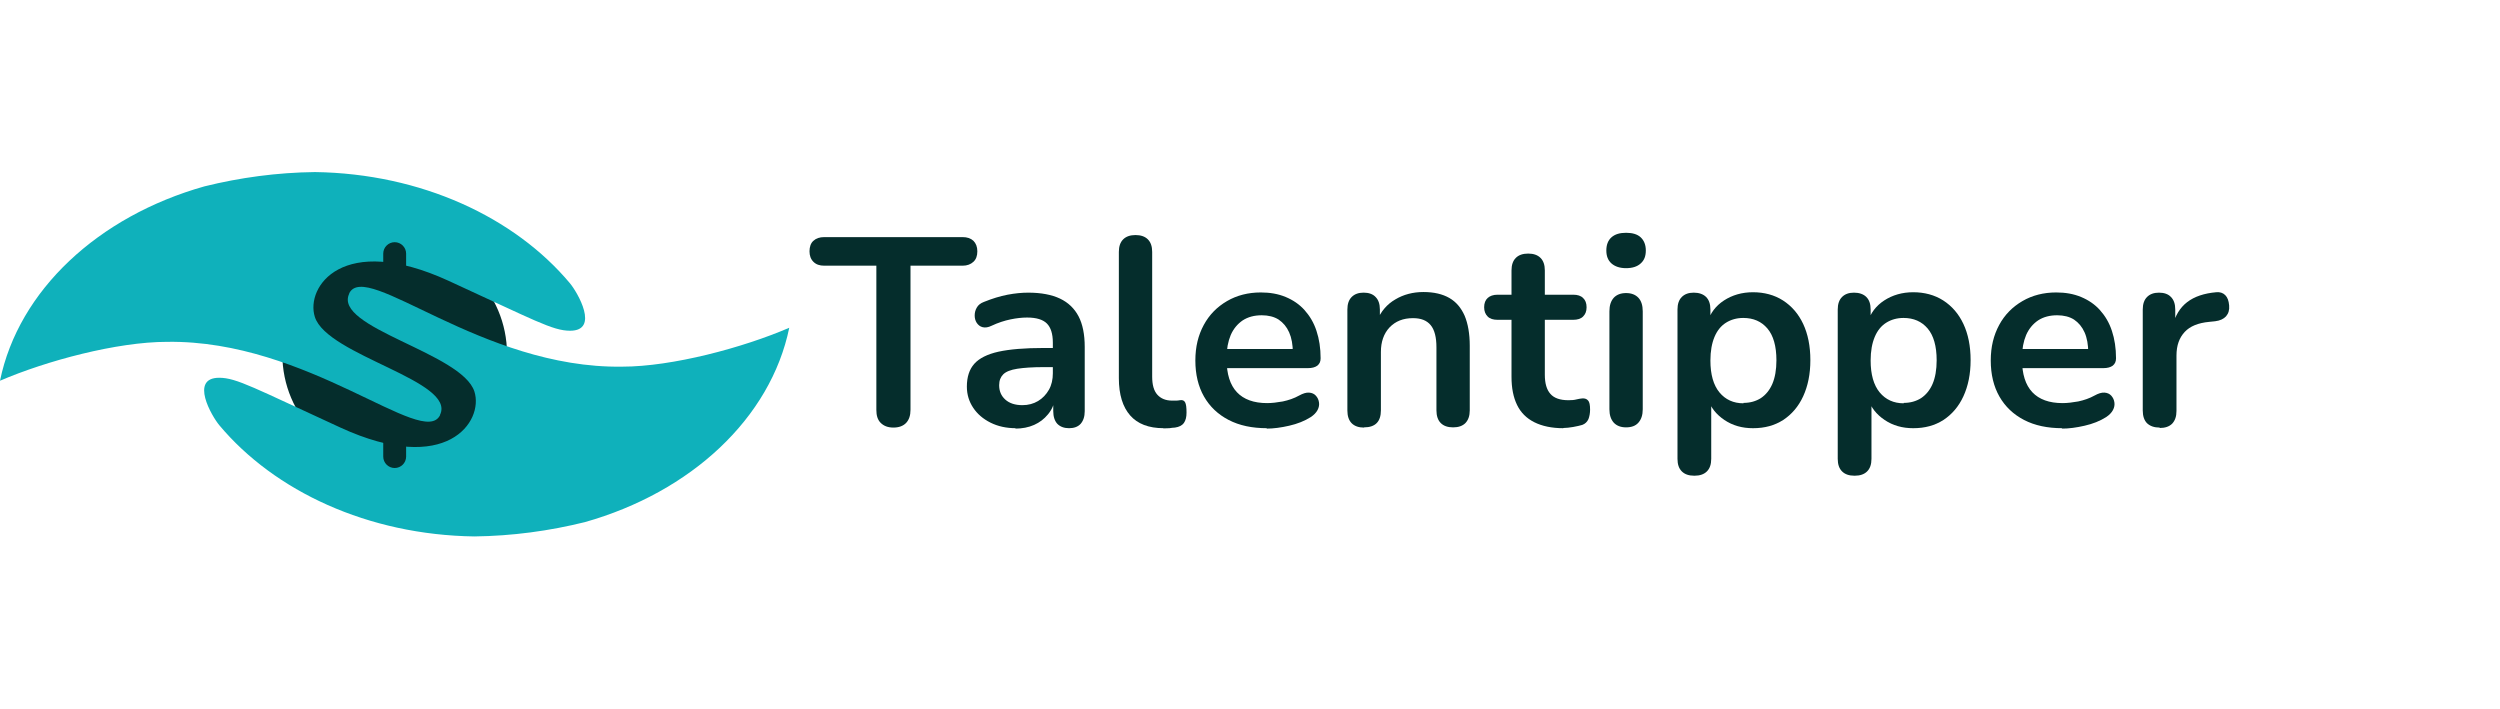 <svg width="247" height="70" viewBox="0 0 247 70" fill="none" xmlns="http://www.w3.org/2000/svg">
<g clip-path="url(#clip0_604_1682)">
<path d="M38.994 46.094C45.124 46.094 50.094 41.125 50.094 34.995C50.094 28.865 45.124 23.895 38.994 23.895C32.864 23.895 27.895 28.865 27.895 34.995C27.895 41.125 32.864 46.094 38.994 46.094Z" fill="#052D2C"/>
<path d="M43.471 40.996C45.121 37.617 32.327 35.153 31.106 31.309C30.168 28.36 33.841 22.934 44.33 27.749C52.807 31.637 54.605 32.677 56.323 32.677C59.261 32.677 57.069 28.891 56.3 27.975C50.852 21.476 41.629 17.147 31.117 17C27.364 17.045 23.714 17.543 20.198 18.413C9.709 21.374 1.842 28.676 0 37.617C4.566 35.65 11.552 33.774 16.514 33.774C30.45 33.57 41.832 44.387 43.483 41.008L43.471 40.996Z" fill="#0FB1BB"/>
<path d="M34.508 29.004C32.858 32.383 45.652 34.847 46.873 38.69C47.811 41.641 44.138 47.066 33.649 42.251C25.172 38.363 23.374 37.323 21.656 37.323C18.718 37.323 20.91 41.109 21.679 42.025C27.127 48.524 36.35 52.853 46.862 53C50.614 52.955 54.265 52.457 57.781 51.587C68.27 48.626 76.136 41.324 77.979 32.383C73.412 34.35 66.427 36.226 61.465 36.226C47.529 36.43 36.147 25.613 34.496 28.992L34.508 29.004Z" fill="#0FB1BB"/>
<path d="M38.995 27.964C38.373 27.964 37.864 27.455 37.864 26.833V25.059C37.864 24.437 38.373 23.928 38.995 23.928C39.616 23.928 40.125 24.437 40.125 25.059V26.833C40.125 27.455 39.616 27.964 38.995 27.964Z" fill="#052D2C"/>
<path d="M38.995 46.24C38.373 46.24 37.864 45.732 37.864 45.11V43.336C37.864 42.714 38.373 42.205 38.995 42.205C39.616 42.205 40.125 42.714 40.125 43.336V45.11C40.125 45.732 39.616 46.24 38.995 46.24Z" fill="#052D2C"/>
<path d="M88.27 42.244C87.722 42.244 87.315 42.082 87.01 41.777C86.705 41.472 86.584 41.045 86.584 40.497V26.251H81.442C80.975 26.251 80.629 26.129 80.365 25.865C80.101 25.601 79.979 25.255 79.979 24.828C79.979 24.402 80.101 24.016 80.365 23.792C80.629 23.548 80.975 23.426 81.442 23.426H95.098C95.566 23.426 95.911 23.548 96.175 23.792C96.419 24.036 96.561 24.381 96.561 24.828C96.561 25.276 96.439 25.621 96.175 25.865C95.911 26.109 95.566 26.251 95.098 26.251H89.957V40.497C89.957 41.045 89.815 41.472 89.53 41.777C89.246 42.082 88.819 42.244 88.27 42.244Z" fill="#052D2C"/>
<path d="M100.363 42.306C99.428 42.306 98.595 42.123 97.863 41.758C97.132 41.392 96.563 40.904 96.156 40.294C95.75 39.685 95.526 38.994 95.526 38.201C95.526 37.246 95.77 36.494 96.258 35.946C96.746 35.397 97.558 34.99 98.656 34.746C99.773 34.503 101.257 34.381 103.106 34.381H104.427V36.271H103.127C102.029 36.271 101.155 36.332 100.505 36.433C99.855 36.535 99.387 36.718 99.123 36.982C98.859 37.246 98.717 37.592 98.717 38.059C98.717 38.648 98.92 39.116 99.326 39.481C99.733 39.847 100.302 40.03 101.013 40.03C101.602 40.03 102.11 39.888 102.558 39.624C103.005 39.359 103.37 38.973 103.635 38.506C103.899 38.039 104.021 37.49 104.021 36.88V33.852C104.021 32.978 103.818 32.349 103.431 31.962C103.045 31.576 102.395 31.373 101.481 31.373C100.972 31.373 100.424 31.434 99.835 31.556C99.245 31.678 98.615 31.881 97.965 32.186C97.64 32.349 97.335 32.389 97.091 32.328C96.827 32.267 96.644 32.105 96.502 31.901C96.359 31.678 96.299 31.434 96.299 31.17C96.299 30.906 96.359 30.642 96.502 30.398C96.644 30.134 96.888 29.951 97.213 29.829C98.026 29.503 98.798 29.26 99.55 29.117C100.302 28.975 100.972 28.914 101.602 28.914C102.862 28.914 103.919 29.117 104.732 29.503C105.545 29.89 106.154 30.479 106.561 31.251C106.967 32.023 107.171 33.039 107.171 34.279V40.62C107.171 41.168 107.028 41.575 106.764 41.879C106.5 42.164 106.114 42.306 105.626 42.306C105.138 42.306 104.752 42.164 104.468 41.879C104.204 41.595 104.061 41.168 104.061 40.62V39.359H104.265C104.143 39.969 103.899 40.518 103.533 40.945C103.167 41.392 102.72 41.737 102.171 41.981C101.623 42.225 100.993 42.347 100.302 42.347L100.363 42.306Z" fill="#052D2C"/>
<path d="M114.953 42.305C113.49 42.305 112.392 41.878 111.661 41.045C110.929 40.212 110.543 38.992 110.543 37.367V24.889C110.543 24.34 110.685 23.934 110.97 23.649C111.254 23.365 111.661 23.223 112.189 23.223C112.717 23.223 113.124 23.365 113.408 23.649C113.693 23.934 113.835 24.34 113.835 24.889V37.204C113.835 38.017 113.998 38.606 114.343 38.992C114.689 39.378 115.176 39.581 115.806 39.581C115.948 39.581 116.07 39.581 116.213 39.581C116.335 39.581 116.457 39.561 116.578 39.541C116.822 39.5 116.985 39.561 117.086 39.744C117.188 39.927 117.229 40.252 117.229 40.76C117.229 41.207 117.147 41.532 116.965 41.797C116.782 42.041 116.497 42.183 116.091 42.244C115.908 42.244 115.725 42.284 115.542 42.305C115.339 42.305 115.156 42.325 114.953 42.325V42.305Z" fill="#052D2C"/>
<path d="M125.173 42.306C123.71 42.306 122.45 42.042 121.393 41.493C120.336 40.944 119.523 40.172 118.954 39.176C118.385 38.181 118.101 36.982 118.101 35.62C118.101 34.258 118.385 33.12 118.934 32.104C119.483 31.088 120.255 30.316 121.23 29.747C122.206 29.178 123.324 28.894 124.563 28.894C125.478 28.894 126.29 29.036 127.022 29.341C127.754 29.645 128.384 30.072 128.892 30.641C129.4 31.21 129.806 31.881 130.07 32.694C130.335 33.486 130.477 34.401 130.477 35.397C130.477 35.722 130.375 35.945 130.152 36.128C129.928 36.291 129.623 36.372 129.217 36.372H120.743V34.482H128.16L127.733 34.868C127.733 34.055 127.611 33.385 127.368 32.836C127.124 32.287 126.778 31.881 126.331 31.576C125.884 31.292 125.315 31.149 124.665 31.149C123.933 31.149 123.303 31.312 122.775 31.657C122.267 32.003 121.86 32.491 121.596 33.1C121.332 33.73 121.19 34.462 121.19 35.336V35.519C121.19 36.961 121.535 38.038 122.206 38.75C122.876 39.461 123.872 39.827 125.193 39.827C125.661 39.827 126.169 39.766 126.738 39.664C127.307 39.542 127.855 39.359 128.363 39.075C128.729 38.872 129.054 38.77 129.339 38.79C129.623 38.811 129.847 38.912 130.009 39.095C130.172 39.278 130.274 39.481 130.314 39.745C130.355 39.989 130.314 40.253 130.172 40.518C130.03 40.782 129.806 41.005 129.501 41.209C128.892 41.595 128.18 41.879 127.368 42.062C126.575 42.245 125.823 42.347 125.132 42.347L125.173 42.306Z" fill="#052D2C"/>
<path d="M134.767 42.245C134.239 42.245 133.832 42.102 133.548 41.818C133.263 41.533 133.121 41.106 133.121 40.558V30.58C133.121 30.031 133.263 29.625 133.548 29.34C133.832 29.056 134.218 28.913 134.726 28.913C135.234 28.913 135.641 29.056 135.905 29.34C136.189 29.625 136.332 30.031 136.332 30.58V32.368L136.047 31.698C136.433 30.763 137.043 30.052 137.856 29.584C138.669 29.096 139.603 28.852 140.64 28.852C141.676 28.852 142.53 29.056 143.2 29.442C143.871 29.828 144.359 30.417 144.704 31.189C145.029 31.962 145.212 32.958 145.212 34.157V40.538C145.212 41.086 145.07 41.493 144.785 41.797C144.501 42.082 144.095 42.224 143.566 42.224C143.038 42.224 142.631 42.082 142.347 41.797C142.062 41.513 141.92 41.086 141.92 40.538V34.319C141.92 33.323 141.737 32.592 141.351 32.124C140.965 31.657 140.396 31.433 139.603 31.433C138.628 31.433 137.876 31.738 137.287 32.348C136.718 32.958 136.433 33.77 136.433 34.766V40.538C136.433 41.655 135.885 42.224 134.767 42.224V42.245Z" fill="#052D2C"/>
<path d="M154.458 42.306C153.32 42.306 152.365 42.103 151.593 41.717C150.82 41.331 150.251 40.762 149.886 40.01C149.52 39.258 149.337 38.343 149.337 37.226V31.597H147.955C147.528 31.597 147.203 31.495 146.98 31.271C146.756 31.048 146.634 30.743 146.634 30.357C146.634 29.951 146.756 29.646 146.98 29.442C147.203 29.239 147.528 29.117 147.955 29.117H149.337V26.719C149.337 26.171 149.479 25.764 149.764 25.48C150.048 25.195 150.455 25.053 150.983 25.053C151.511 25.053 151.918 25.195 152.202 25.48C152.487 25.764 152.629 26.171 152.629 26.719V29.117H155.433C155.86 29.117 156.185 29.219 156.409 29.442C156.632 29.646 156.754 29.951 156.754 30.357C156.754 30.763 156.632 31.048 156.409 31.271C156.185 31.495 155.86 31.597 155.433 31.597H152.629V37.023C152.629 37.876 152.812 38.506 153.178 38.912C153.543 39.339 154.153 39.542 154.966 39.542C155.271 39.542 155.535 39.522 155.759 39.461C155.982 39.4 156.185 39.38 156.368 39.359C156.571 39.359 156.754 39.4 156.897 39.563C157.039 39.705 157.1 40.01 157.1 40.477C157.1 40.823 157.039 41.148 156.937 41.412C156.815 41.676 156.612 41.879 156.328 41.981C156.104 42.042 155.799 42.123 155.433 42.184C155.068 42.245 154.742 42.286 154.458 42.286V42.306Z" fill="#052D2C"/>
<path d="M160.656 26.495C160.047 26.495 159.559 26.333 159.214 26.028C158.868 25.723 158.706 25.296 158.706 24.748C158.706 24.199 158.868 23.752 159.214 23.447C159.559 23.142 160.026 23 160.656 23C161.286 23 161.774 23.142 162.099 23.447C162.424 23.752 162.607 24.179 162.607 24.748C162.607 25.317 162.445 25.723 162.099 26.028C161.774 26.333 161.286 26.495 160.656 26.495ZM160.656 42.224C160.128 42.224 159.722 42.062 159.437 41.757C159.153 41.432 159.01 41.005 159.01 40.436V30.763C159.01 30.174 159.153 29.747 159.437 29.422C159.722 29.117 160.128 28.954 160.656 28.954C161.185 28.954 161.591 29.117 161.876 29.422C162.16 29.727 162.303 30.174 162.303 30.763V40.436C162.303 41.005 162.16 41.432 161.876 41.757C161.591 42.082 161.185 42.224 160.636 42.224H160.656Z" fill="#052D2C"/>
<path d="M167.382 47C166.854 47 166.447 46.858 166.163 46.573C165.878 46.289 165.736 45.882 165.736 45.334V30.58C165.736 30.031 165.878 29.625 166.163 29.34C166.447 29.056 166.833 28.914 167.342 28.914C167.85 28.914 168.276 29.056 168.561 29.34C168.845 29.625 168.988 30.031 168.988 30.58V32.633L168.703 31.84C168.967 30.946 169.516 30.214 170.329 29.686C171.142 29.158 172.097 28.873 173.194 28.873C174.292 28.873 175.308 29.137 176.161 29.686C177.015 30.235 177.685 31.007 178.153 32.003C178.62 32.998 178.864 34.197 178.864 35.579C178.864 36.961 178.62 38.14 178.153 39.156C177.685 40.172 177.015 40.944 176.181 41.493C175.328 42.041 174.353 42.306 173.194 42.306C172.117 42.306 171.182 42.041 170.369 41.493C169.557 40.944 169.008 40.253 168.744 39.4H169.069V45.334C169.069 45.882 168.927 46.289 168.642 46.573C168.358 46.858 167.951 47 167.423 47H167.382ZM172.259 39.806C172.91 39.806 173.479 39.644 173.966 39.339C174.454 39.014 174.84 38.546 175.104 37.937C175.369 37.327 175.511 36.534 175.511 35.599C175.511 34.197 175.206 33.141 174.617 32.45C174.027 31.759 173.235 31.413 172.239 31.413C171.589 31.413 171.02 31.576 170.532 31.881C170.044 32.185 169.658 32.653 169.394 33.283C169.13 33.913 168.988 34.685 168.988 35.62C168.988 37.002 169.292 38.059 169.882 38.77C170.471 39.481 171.264 39.847 172.259 39.847V39.806Z" fill="#052D2C"/>
<path d="M183.214 47C182.685 47 182.279 46.858 181.995 46.573C181.71 46.289 181.568 45.882 181.568 45.334V30.58C181.568 30.031 181.71 29.625 181.995 29.34C182.279 29.056 182.665 28.914 183.173 28.914C183.681 28.914 184.108 29.056 184.392 29.34C184.677 29.625 184.819 30.031 184.819 30.58V32.633L184.535 31.84C184.799 30.946 185.348 30.214 186.16 29.686C186.973 29.158 187.928 28.873 189.026 28.873C190.123 28.873 191.139 29.137 191.993 29.686C192.846 30.235 193.517 31.007 193.984 32.003C194.452 32.998 194.696 34.197 194.696 35.579C194.696 36.961 194.452 38.14 193.984 39.156C193.517 40.172 192.846 40.944 192.013 41.493C191.16 42.041 190.184 42.306 189.026 42.306C187.949 42.306 187.014 42.041 186.201 41.493C185.388 40.944 184.84 40.253 184.575 39.4H184.901V45.334C184.901 45.882 184.758 46.289 184.474 46.573C184.189 46.858 183.783 47 183.254 47H183.214ZM188.091 39.806C188.741 39.806 189.31 39.644 189.798 39.339C190.286 39.014 190.672 38.546 190.936 37.937C191.2 37.327 191.342 36.534 191.342 35.599C191.342 34.197 191.038 33.141 190.448 32.45C189.859 31.759 189.066 31.413 188.071 31.413C187.42 31.413 186.851 31.576 186.364 31.881C185.876 32.185 185.49 32.653 185.226 33.283C184.961 33.913 184.819 34.685 184.819 35.62C184.819 37.002 185.124 38.059 185.713 38.77C186.303 39.481 187.095 39.847 188.091 39.847V39.806Z" fill="#052D2C"/>
<path d="M203.759 42.306C202.296 42.306 201.036 42.042 199.979 41.493C198.922 40.944 198.11 40.172 197.541 39.176C196.972 38.181 196.687 36.982 196.687 35.62C196.687 34.258 196.972 33.12 197.52 32.104C198.069 31.088 198.841 30.316 199.817 29.747C200.792 29.178 201.91 28.894 203.149 28.894C204.064 28.894 204.877 29.036 205.608 29.341C206.34 29.645 206.97 30.072 207.478 30.641C207.986 31.21 208.392 31.881 208.657 32.694C208.921 33.486 209.063 34.401 209.063 35.397C209.063 35.722 208.961 35.945 208.738 36.128C208.514 36.291 208.209 36.372 207.803 36.372H199.329V34.482H206.746L206.32 34.868C206.32 34.055 206.198 33.385 205.954 32.836C205.71 32.287 205.364 31.881 204.917 31.576C204.47 31.292 203.901 31.149 203.251 31.149C202.519 31.149 201.889 31.312 201.361 31.657C200.853 32.003 200.447 32.491 200.182 33.1C199.918 33.73 199.776 34.462 199.776 35.336V35.519C199.776 36.961 200.121 38.038 200.792 38.75C201.463 39.461 202.458 39.827 203.779 39.827C204.247 39.827 204.755 39.766 205.324 39.664C205.893 39.542 206.441 39.359 206.95 39.075C207.315 38.872 207.64 38.77 207.925 38.79C208.209 38.811 208.433 38.912 208.596 39.095C208.758 39.278 208.86 39.481 208.9 39.745C208.941 39.989 208.9 40.253 208.758 40.518C208.616 40.782 208.392 41.005 208.088 41.209C207.478 41.595 206.767 41.879 205.954 42.062C205.161 42.245 204.409 42.347 203.718 42.347L203.759 42.306Z" fill="#052D2C"/>
<path d="M213.39 42.245C212.842 42.245 212.435 42.103 212.13 41.818C211.846 41.534 211.704 41.107 211.704 40.558V30.58C211.704 30.032 211.846 29.625 212.13 29.341C212.415 29.056 212.801 28.914 213.309 28.914C213.817 28.914 214.224 29.056 214.488 29.341C214.772 29.625 214.915 30.032 214.915 30.58V32.247H214.65C214.894 31.19 215.382 30.397 216.093 29.849C216.804 29.3 217.78 28.975 218.959 28.873C219.324 28.833 219.629 28.934 219.853 29.158C220.076 29.381 220.198 29.706 220.239 30.174C220.279 30.621 220.178 30.966 219.934 31.251C219.69 31.515 219.345 31.678 218.857 31.739L218.268 31.8C217.191 31.901 216.378 32.226 215.849 32.795C215.321 33.364 215.036 34.116 215.036 35.132V40.599C215.036 41.148 214.894 41.554 214.61 41.859C214.325 42.143 213.919 42.286 213.37 42.286L213.39 42.245Z" fill="#052D2C"/>
</g>
<defs>
<clipPath id="clip0_604_1682">
<rect width="220.247" height="36" fill="white" transform="translate(0 17)"/>
</clipPath>
</defs>
</svg>
